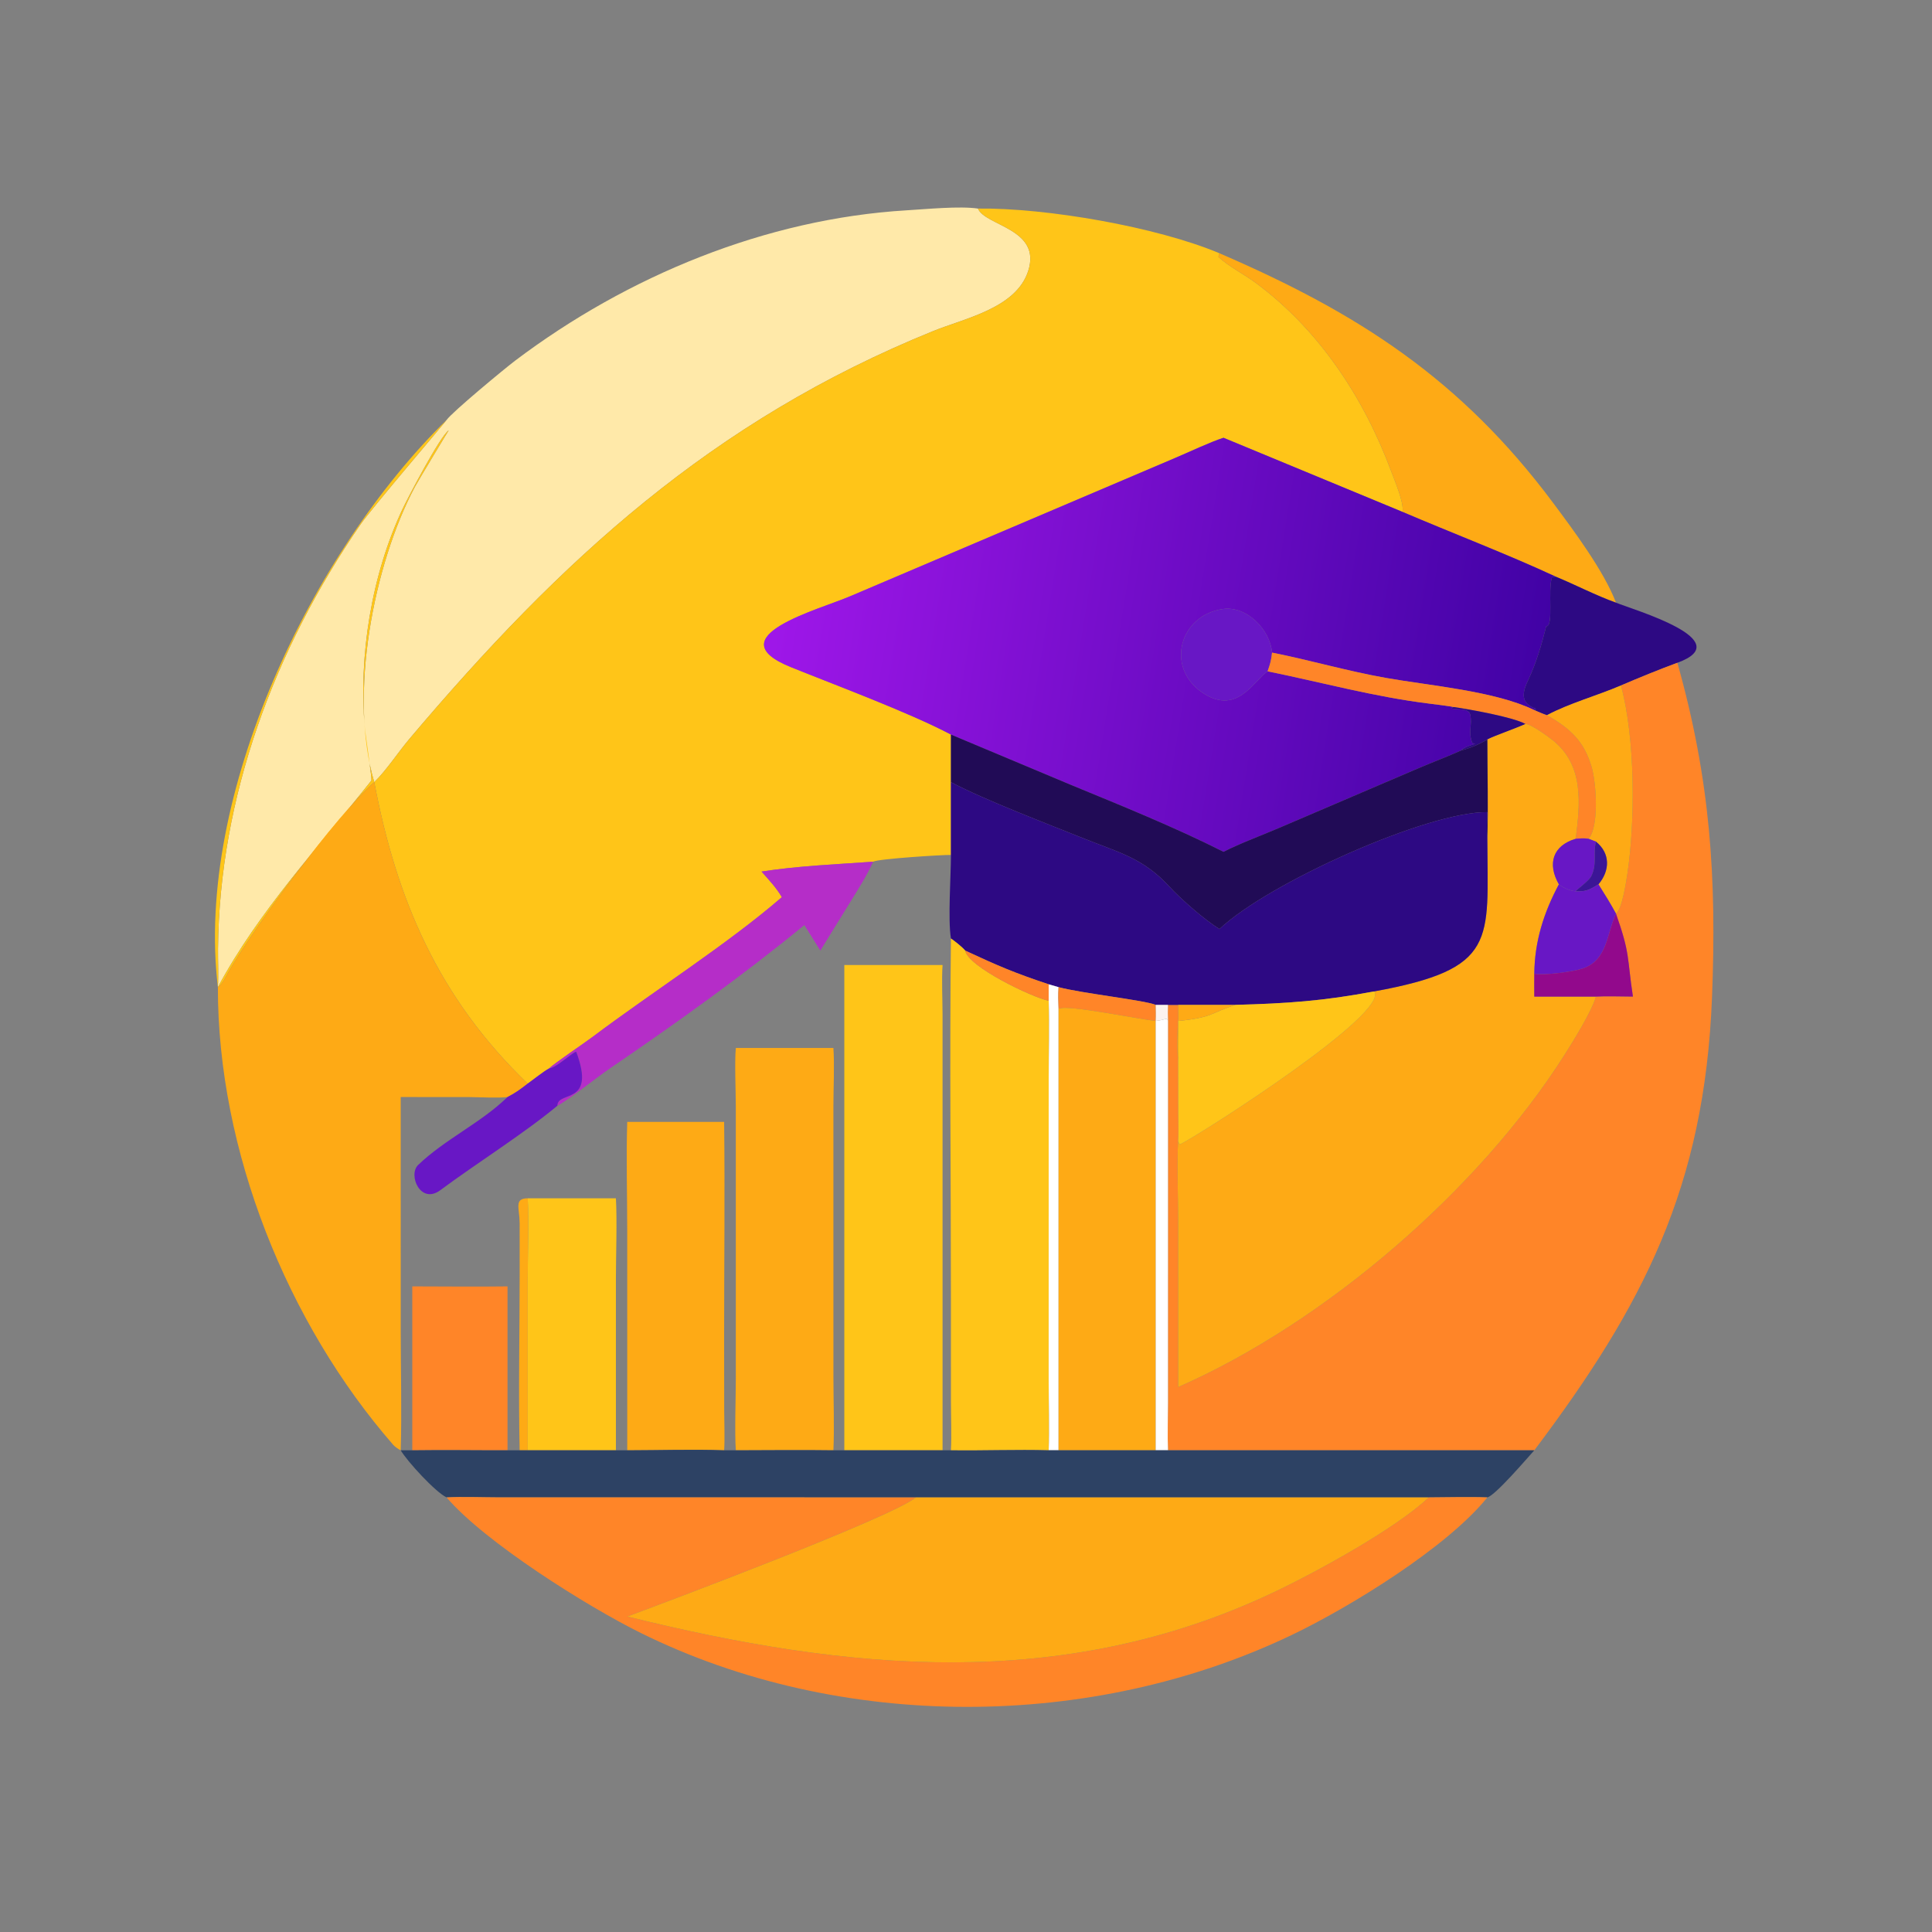 <?xml version="1.0" encoding="utf-8" ?><svg xmlns="http://www.w3.org/2000/svg" xmlns:xlink="http://www.w3.org/1999/xlink" width="1024" height="1024" viewBox="0 0 1024 1024"><rect x="0" y="0" width="1024" height="1024" fill="#808080" stroke="none"/><path fill="#FFE9A9" transform="scale(2 2)" d="M118.351 111.295C119.889 109.142 133.76 97.66 136.572 95.538C166.253 73.136 203 57.958 240.3 55.734C245.561 55.42 254.26 54.56 259.174 55.271C261.035 59.864 276.11 60.587 272.48 71.821C269.297 81.672 255.773 84.305 247.323 87.73C188.656 111.513 148.606 148.393 108.533 195.772C105.575 199.269 102.345 204.212 99.182 207.271C92.303 184.196 99.062 149.515 109.933 129.054C110.8 127.422 118.929 113.972 118.911 114.044C116.602 115.619 108.089 131.908 106.72 134.808C98.436 152.352 94.961 173.936 96.708 193.194C97.183 196.432 98.585 206.638 98.433 206.831C84.278 224.711 68.629 241.346 57.742 261.606C57.944 258.144 57.745 254.898 57.774 251.531C58.122 211.046 72.766 172.046 95.561 138.949C98.442 134.767 118.36 111.474 118.351 111.295Z"/><path fill="#FFC518" transform="scale(2 2)" d="M259.174 55.271C277.238 55.05 306.485 60.096 323.168 67.12L322.887 68.087C325.716 70.694 329.674 72.654 332.762 74.944C349.634 87.456 361.424 105.38 368.689 124.908C369.674 127.557 372.07 133.086 371.701 135.665L324.247 116.015C320.643 117.17 314.977 119.869 311.319 121.41L225.46 157.949C217.18 161.544 189.608 168.725 209.576 176.789C221.809 181.729 240.854 188.785 252.009 194.666L252.009 207.271L252.009 226.566C249.711 226.524 232.761 227.582 231.374 228.36C221.865 229.04 211.187 229.486 201.815 230.978C203.691 233.093 205.79 235.321 207.2 237.757C192.913 250.146 172.664 263.036 157.076 274.766C154.718 276.541 147.061 281.669 145.502 283.152C143.782 284.124 141.544 285.966 139.85 287.167C116.238 264.484 105.104 238.474 99.182 207.271C89.063 216.101 67.158 246.022 60.689 257.326C59.978 258.568 58.905 260.89 57.742 261.606C51.622 210.744 82.7 146.173 118.351 111.295C118.36 111.474 98.442 134.767 95.561 138.949C72.766 172.046 58.122 211.046 57.774 251.531C57.745 254.898 57.944 258.144 57.742 261.606C68.629 241.346 84.278 224.711 98.433 206.831C98.585 206.638 97.183 196.432 96.708 193.194C94.961 173.936 98.436 152.352 106.72 134.808C108.089 131.908 116.602 115.619 118.911 114.044C118.929 113.972 110.8 127.422 109.933 129.054C99.062 149.515 92.303 184.196 99.182 207.271C102.345 204.212 105.575 199.269 108.533 195.772C148.606 148.393 188.656 111.513 247.323 87.73C255.773 84.305 269.297 81.672 272.48 71.821C276.11 60.587 261.035 59.864 259.174 55.271Z"/><path fill="#FEAA15" transform="scale(2 2)" d="M323.168 67.12C359.811 82.909 387.142 100.438 411.664 133.365C416.998 140.527 425.082 151.348 428.254 159.715C422.878 157.787 417.562 154.995 412.257 152.807C399.863 147.029 384.514 141.144 371.701 135.665C372.07 133.086 369.674 127.557 368.689 124.908C361.424 105.38 349.634 87.456 332.762 74.944C329.674 72.654 325.716 70.694 322.887 68.087L323.168 67.12Z"/><defs><linearGradient id="gradient_0" gradientUnits="userSpaceOnUse" x1="407.38" y1="184.054" x2="205.605" y2="151.859"><stop offset="0" stop-color="#4102A5"/><stop offset="1" stop-color="#9F17E9"/></linearGradient></defs><path fill="url(#gradient_0)" transform="scale(2 2)" d="M324.247 116.015L371.701 135.665C384.514 141.144 399.863 147.029 412.257 152.807L411.309 152.949C410.103 156.342 411.82 166.057 409.766 165.975C408.506 170.955 407.186 175.517 405.001 180.19C403.52 183.354 402.712 186.228 406.935 187.803L407.006 188.077L406.607 188.192C396.257 183.131 378.862 181.709 367.321 179.664C356.892 177.816 347.187 174.948 337.108 172.949C336.594 166.901 330.411 160.441 323.989 161.405C312.789 163.086 308.904 176.424 318.211 183.247C327.658 190 332.098 180.55 335.926 177.898C350.255 180.829 364.329 184.692 378.875 186.474C379.797 186.587 384.644 187.175 385.187 187.376L384.598 187.68C385.813 188.218 389.192 187.497 389.617 189.348C390.262 192.155 388.945 193.854 390.193 196.894L390.907 197.14L390.686 197.204C389.728 197.49 387.816 198.139 387.179 198.893C383.841 200.415 379.479 202.051 375.943 203.571L339.428 219.215C334.762 221.235 328.604 223.495 324.247 225.74C311.065 219.096 297.193 213.525 283.559 207.899L252.009 194.666C240.854 188.785 221.809 181.729 209.576 176.789C189.608 168.725 217.18 161.544 225.46 157.949L311.319 121.41C314.977 119.869 320.643 117.17 324.247 116.015Z"/><path fill="#2D0983" transform="scale(2 2)" d="M406.607 188.192L407.006 188.077L406.935 187.803C402.712 186.228 403.52 183.354 405.001 180.19C407.186 175.517 408.506 170.955 409.766 165.975C411.82 166.057 410.103 156.342 411.309 152.949L412.257 152.807C417.562 154.995 422.878 157.787 428.254 159.715C432.919 161.62 460.852 169.713 444.52 175.641C439.789 177.389 434.23 179.651 429.576 181.654C423.319 184.348 415.833 186.393 409.953 189.539C408.926 189.214 407.627 188.62 406.607 188.192Z"/><path fill="#6817C5" transform="scale(2 2)" d="M335.926 177.898C332.098 180.55 327.658 190 318.211 183.247C308.904 176.424 312.789 163.086 323.989 161.405C330.411 160.441 336.594 166.901 337.108 172.949C336.87 175.081 336.645 175.845 335.926 177.898Z"/><path fill="#FF8528" transform="scale(2 2)" d="M337.108 172.949C347.187 174.948 356.892 177.816 367.321 179.664C378.862 181.709 396.257 183.131 406.607 188.192C407.627 188.62 408.926 189.214 409.953 189.539C416.093 193.016 419.86 196.421 421.852 203.471C423.032 207.644 423.811 218.963 421.002 222.286C419.676 222.09 418.895 222.19 417.58 222.286C418.751 213.051 419.817 202.97 411.659 196.3C410.405 195.275 405.577 191.76 404.269 191.877C401.159 190.064 389.177 187.913 385.187 187.376C384.644 187.175 379.797 186.587 378.875 186.474C364.329 184.692 350.255 180.829 335.926 177.898C336.645 175.845 336.87 175.081 337.108 172.949Z"/><path fill="#FF8528" transform="scale(2 2)" d="M429.576 181.654C434.23 179.651 439.789 177.389 444.52 175.641C453.28 206.75 454.952 232.696 453.697 264.386C451.708 314.585 435.526 345.908 406.607 384.348L309.533 384.348C309.365 380.507 309.527 375.739 309.528 371.797L309.533 270.568L309.533 270.568C309.478 269.016 309.47 267.858 309.533 266.303L312.217 266.303C312.213 267.095 312.302 269.997 312.217 270.568C312.002 272.954 311.86 278.456 312.217 280.778L312.243 294.901C312.247 297.045 312.358 300.36 312.217 302.384C311.87 307.872 312.218 317.821 312.219 323.734L312.217 367.592C351.313 350.434 391.9 315.278 414.524 279.694C416.804 276.109 421.886 267.946 422.944 264.104C425.602 263.948 429.954 264.098 432.741 264.104C431.157 253.679 432.08 252.971 428.254 242.131C429.877 240.935 430.947 233.731 431.262 231.648C433.378 217.61 433.399 195.78 429.576 181.654Z"/><path fill="#FEAA15" transform="scale(2 2)" d="M409.953 189.539C415.833 186.393 423.319 184.348 429.576 181.654C433.399 195.78 433.378 217.61 431.262 231.648C430.947 233.731 429.877 240.935 428.254 242.131L428.254 242.131C427.004 239.774 425.041 236.607 423.612 234.358C426.687 230.706 426.791 226.156 422.944 223.038L421.002 222.286C423.811 218.963 423.032 207.644 421.852 203.471C419.86 196.421 416.093 193.016 409.953 189.539Z"/><path fill="#2D0983" transform="scale(2 2)" d="M387.179 198.893C387.816 198.139 389.728 197.49 390.686 197.204L390.907 197.14L390.193 196.894C388.945 193.854 390.262 192.155 389.617 189.348C389.192 187.497 385.813 188.218 384.598 187.68L385.187 187.376C389.177 187.913 401.159 190.064 404.269 191.877C401.56 193.103 396.03 194.999 394.158 195.98C391.898 197.316 389.729 198.226 387.179 198.893Z"/><path fill="#FEAA15" transform="scale(2 2)" d="M394.158 195.98C396.03 194.999 401.56 193.103 404.269 191.877C405.577 191.76 410.405 195.275 411.659 196.3C419.817 202.97 418.751 213.051 417.58 222.286C411.483 224.096 410.006 228.912 413.12 234.358C409.123 241.841 406.684 249.48 406.607 258.052C406.598 260.067 406.58 262.089 406.607 264.104L422.944 264.104C421.886 267.946 416.804 276.109 414.524 279.694C391.9 315.278 351.313 350.434 312.217 367.592L312.219 323.734C312.218 317.821 311.87 307.872 312.217 302.384L312.478 303.091L312.861 303.216C319.594 299.707 368.408 268.416 364.172 262.732C397.051 256.74 394.232 249.364 394.158 222.286C394.426 214.064 394.163 204.326 394.158 195.98Z"/><path fill="#210B56" transform="scale(2 2)" d="M252.009 194.666L283.559 207.899C297.193 213.525 311.065 219.096 324.247 225.74C328.604 223.495 334.762 221.235 339.428 219.215L375.943 203.571C379.479 202.051 383.841 200.415 387.179 198.893C389.729 198.226 391.898 197.316 394.158 195.98C394.163 204.326 394.426 214.064 394.158 222.286C393.958 219.945 394.087 217.579 394.158 215.229C378.509 215.024 336.26 233.843 323.168 246.205C319.233 243.778 312.985 238.319 309.803 234.863C302.918 227.384 296.454 225.903 287.3 222.232C277.5 218.302 260.849 211.962 252.009 207.271L252.009 194.666Z"/><path fill="#2D0983" transform="scale(2 2)" d="M252.009 207.271C260.849 211.962 277.5 218.302 287.3 222.232C296.454 225.903 302.918 227.384 309.803 234.863C312.985 238.319 319.233 243.778 323.168 246.205C336.26 233.843 378.509 215.024 394.158 215.229C394.087 217.579 393.958 219.945 394.158 222.286C394.232 249.364 397.051 256.74 364.172 262.732C350.715 265.285 340.936 265.941 327.373 266.303L312.217 266.303L309.533 266.303L306.27 266.303C303.268 265.056 286.584 263.241 280.534 261.606L277.91 260.849C268.757 257.804 264.451 255.941 255.791 251.916C254.918 250.892 253.111 249.487 252.009 248.702C251.173 243.608 252.011 232.224 252.009 226.566L252.009 207.271Z"/><path fill="#FEAA15" transform="scale(2 2)" d="M57.742 261.606C58.905 260.89 59.978 258.568 60.689 257.326C67.158 246.022 89.063 216.101 99.182 207.271C105.104 238.474 116.238 264.484 139.85 287.167C137.909 288.676 136.694 289.592 134.497 290.723C132.246 291.043 127.117 290.759 124.503 290.74L106.193 290.723L106.2 352.979C106.2 362.886 106.499 374.565 106.193 384.348L106.193 384.348C105.633 384.091 104.633 383.385 104.24 382.934C76.097 350.672 57.678 304.798 57.742 261.606Z"/><path fill="#6817C5" transform="scale(2 2)" d="M413.12 234.358C410.006 228.912 411.483 224.096 417.58 222.286C418.895 222.19 419.676 222.09 421.002 222.286L422.944 223.038C422.137 226.124 423.288 229.018 421.701 232.195C421.043 233.512 417.616 235.894 417.58 236.206C416.171 236.094 414.19 235.28 413.12 234.358Z"/><path fill="#3C1596" transform="scale(2 2)" d="M417.58 236.206C417.616 235.894 421.043 233.512 421.701 232.195C423.288 229.018 422.137 226.124 422.944 223.038C426.791 226.156 426.687 230.706 423.612 234.358C421.274 235.765 420.432 236.333 417.58 236.206Z"/><path fill="#B52DC8" transform="scale(2 2)" d="M201.815 230.978C211.187 229.486 221.865 229.04 231.374 228.36C229.914 231.765 227.54 235.44 225.585 238.637L217.392 251.916L213.168 245.151C196.75 258.595 179.235 271.138 161.706 283.09C158.233 285.458 150.774 291.439 147.711 293.034C147.703 288.938 158.082 293.079 152.711 278.752C152.013 278.56 147.45 283.016 145.502 283.152C147.061 281.669 154.718 276.541 157.076 274.766C172.664 263.036 192.913 250.146 207.2 237.757C205.79 235.321 203.691 233.093 201.815 230.978Z"/><path fill="#6817C5" transform="scale(2 2)" d="M413.12 234.358C414.19 235.28 416.171 236.094 417.58 236.206C420.432 236.333 421.274 235.765 423.612 234.358C425.041 236.607 427.004 239.774 428.254 242.131C425.777 247.364 426.055 254.39 419.492 256.645C416.918 257.53 409.147 258.55 406.607 258.052C406.684 249.48 409.123 241.841 413.12 234.358Z"/><path fill="#92098C" transform="scale(2 2)" d="M428.254 242.131L428.254 242.131C432.08 252.971 431.157 253.679 432.741 264.104C429.954 264.098 425.602 263.948 422.944 264.104L406.607 264.104C406.58 262.089 406.598 260.067 406.607 258.052C409.147 258.55 416.918 257.53 419.492 256.645C426.055 254.39 425.777 247.364 428.254 242.131Z"/><path fill="#FFC518" transform="scale(2 2)" d="M252.009 248.702C253.111 249.487 254.918 250.892 255.791 251.916C256.566 256.2 273.418 264.255 277.91 265.223C278.147 271.522 277.915 279.23 277.913 285.645L277.904 365.625C277.903 371.378 278.149 378.767 277.91 384.348C269.535 384.108 260.505 384.474 252.009 384.348C252.206 380.449 252.012 375.285 252.011 371.236L252.009 344.767C252.01 312.973 251.642 280.444 252.009 248.702Z"/><path fill="#FF8528" transform="scale(2 2)" d="M255.791 251.916C264.451 255.941 268.757 257.804 277.91 260.849L277.91 265.223C273.418 264.255 256.566 256.2 255.791 251.916Z"/><path fill="#FFC518" transform="scale(2 2)" d="M223.751 384.348L223.751 255.745L249.789 255.745C249.521 259.641 249.782 264.952 249.787 269.036L249.789 384.348L223.751 384.348Z"/><path fill="white" transform="scale(2 2)" d="M277.91 260.849L280.534 261.606C280.403 263.654 280.457 265.182 280.534 267.244L280.534 384.348L277.91 384.348C278.149 378.767 277.903 371.378 277.904 365.625L277.913 285.645C277.915 279.23 278.147 271.522 277.91 265.223L277.91 260.849Z"/><path fill="#FF8528" transform="scale(2 2)" d="M280.534 261.606C286.584 263.241 303.268 265.056 306.27 266.303C306.302 267.756 306.352 269.114 306.27 270.568L306.27 270.568C302.791 270.246 282.489 266.142 280.904 267.305L280.534 267.244C280.457 265.182 280.403 263.654 280.534 261.606Z"/><path fill="#FFC518" transform="scale(2 2)" d="M327.373 266.303C340.936 265.941 350.715 265.285 364.172 262.732C368.408 268.416 319.594 299.707 312.861 303.216L312.478 303.091L312.217 302.384C312.358 300.36 312.247 297.045 312.243 294.901L312.217 280.778C312.411 278.049 312.238 273.44 312.217 270.568C321.368 269.66 320.809 268.444 327.373 266.303Z"/><path fill="#FCF2EF" transform="scale(2 2)" d="M306.27 266.303L309.533 266.303C309.47 267.858 309.478 269.016 309.533 270.568L309.372 270.138L309.032 269.992C307.913 270.32 307.428 270.412 306.27 270.568C306.352 269.114 306.302 267.756 306.27 266.303Z"/><path fill="#FEAA15" transform="scale(2 2)" d="M312.217 266.303L327.373 266.303C320.809 268.444 321.368 269.66 312.217 270.568C312.238 273.44 312.411 278.049 312.217 280.778C311.86 278.456 312.002 272.954 312.217 270.568C312.302 269.997 312.213 267.095 312.217 266.303Z"/><path fill="#FEAA15" transform="scale(2 2)" d="M280.534 267.244L280.904 267.305C282.489 266.142 302.791 270.246 306.27 270.568L306.27 384.348L280.534 384.348L280.534 267.244Z"/><path fill="white" transform="scale(2 2)" d="M306.27 270.568C307.428 270.412 307.913 270.32 309.032 269.992L309.372 270.138L309.533 270.568L309.533 270.568L309.528 371.797C309.527 375.739 309.365 380.507 309.533 384.348L306.27 384.348L306.27 270.568L306.27 270.568Z"/><path fill="#FEAA15" transform="scale(2 2)" d="M195.002 384.348C194.666 379.636 195 370.46 195.002 365.345L194.998 293.299C194.993 289.074 194.655 281.471 195.002 277.729L220.859 277.729C221.173 282.213 220.864 288.457 220.86 293.195L220.865 364.798C220.867 370.549 221.127 378.735 220.859 384.348C212.321 384.225 203.557 384.336 195.002 384.348Z"/><path fill="#6817C5" transform="scale(2 2)" d="M139.85 287.167C141.544 285.966 143.782 284.124 145.502 283.152C147.45 283.016 152.013 278.56 152.711 278.752C158.082 293.079 147.703 288.938 147.711 293.034C138.838 300.418 126.286 308.278 116.685 315.413C111.443 319.309 108.06 311.368 110.815 308.725C117.858 301.966 127.175 297.719 134.208 291.001L134.497 290.723C136.694 289.592 137.909 288.676 139.85 287.167Z"/><path fill="#FEAA15" transform="scale(2 2)" d="M166.227 384.348L166.223 326.154C166.223 317.073 165.923 306.27 166.227 297.322L191.903 297.322C192.123 316.002 191.9 335.143 191.902 353.854L191.921 373.854C191.931 376.813 192.106 381.519 191.903 384.348C184.134 384.039 174.175 384.343 166.227 384.348Z"/><path fill="#FEAA15" transform="scale(2 2)" d="M137.712 384.348C137.375 369.229 137.715 352.805 137.717 337.595L137.71 324.1C137.68 320.063 136.181 317.603 139.85 317.558C140.203 323.4 139.845 332.947 139.847 339.047L139.85 384.348L137.712 384.348Z"/><path fill="#FFC518" transform="scale(2 2)" d="M139.85 317.558L163.222 317.558C163.561 323.268 163.22 333.053 163.22 339.095L163.222 384.348L139.85 384.348L139.847 339.047C139.845 332.947 140.203 323.4 139.85 317.558Z"/><path fill="#FF8528" transform="scale(2 2)" d="M109.258 384.348L109.258 340.907C117.599 340.91 126.177 341.022 134.497 340.907L134.497 384.348C126.129 384.364 117.606 384.226 109.258 384.348Z"/><path fill="#2D4264" transform="scale(2 2)" d="M106.193 384.348L109.258 384.348C117.606 384.226 126.129 384.364 134.497 384.348L137.712 384.348L139.85 384.348L163.222 384.348L166.227 384.348C174.175 384.343 184.134 384.039 191.903 384.348L195.002 384.348C203.557 384.336 212.321 384.225 220.859 384.348L223.751 384.348L249.789 384.348L252.009 384.348C260.505 384.474 269.535 384.108 277.91 384.348L280.534 384.348L306.27 384.348L309.533 384.348L406.607 384.348C404.664 386.49 396.286 396.314 394.158 396.829C389.347 396.642 383.519 396.815 378.631 396.829L242.727 396.829L132.13 396.823C128.034 396.817 122.324 396.602 118.351 396.829C115.375 395.415 107.946 387.314 106.193 384.348L106.193 384.348Z"/><path fill="#FF8528" transform="scale(2 2)" d="M118.351 396.829C122.324 396.602 128.034 396.817 132.13 396.823L242.727 396.829C236.006 402.265 175.89 424.821 166.227 428.391C224.44 442.821 281.451 448.475 337.312 422.089C348.334 416.882 369.824 405.197 378.631 396.829C383.519 396.815 389.347 396.642 394.158 396.829C383.551 410.025 357.898 425.821 342.404 433.25C289.343 458.689 222.662 458.878 169.829 432.757C155.637 425.74 128.48 408.699 118.351 396.829Z"/><path fill="#FEAA15" transform="scale(2 2)" d="M242.727 396.829L378.631 396.829C369.824 405.197 348.334 416.882 337.312 422.089C281.451 448.475 224.44 442.821 166.227 428.391C175.89 424.821 236.006 402.265 242.727 396.829Z"/></svg>